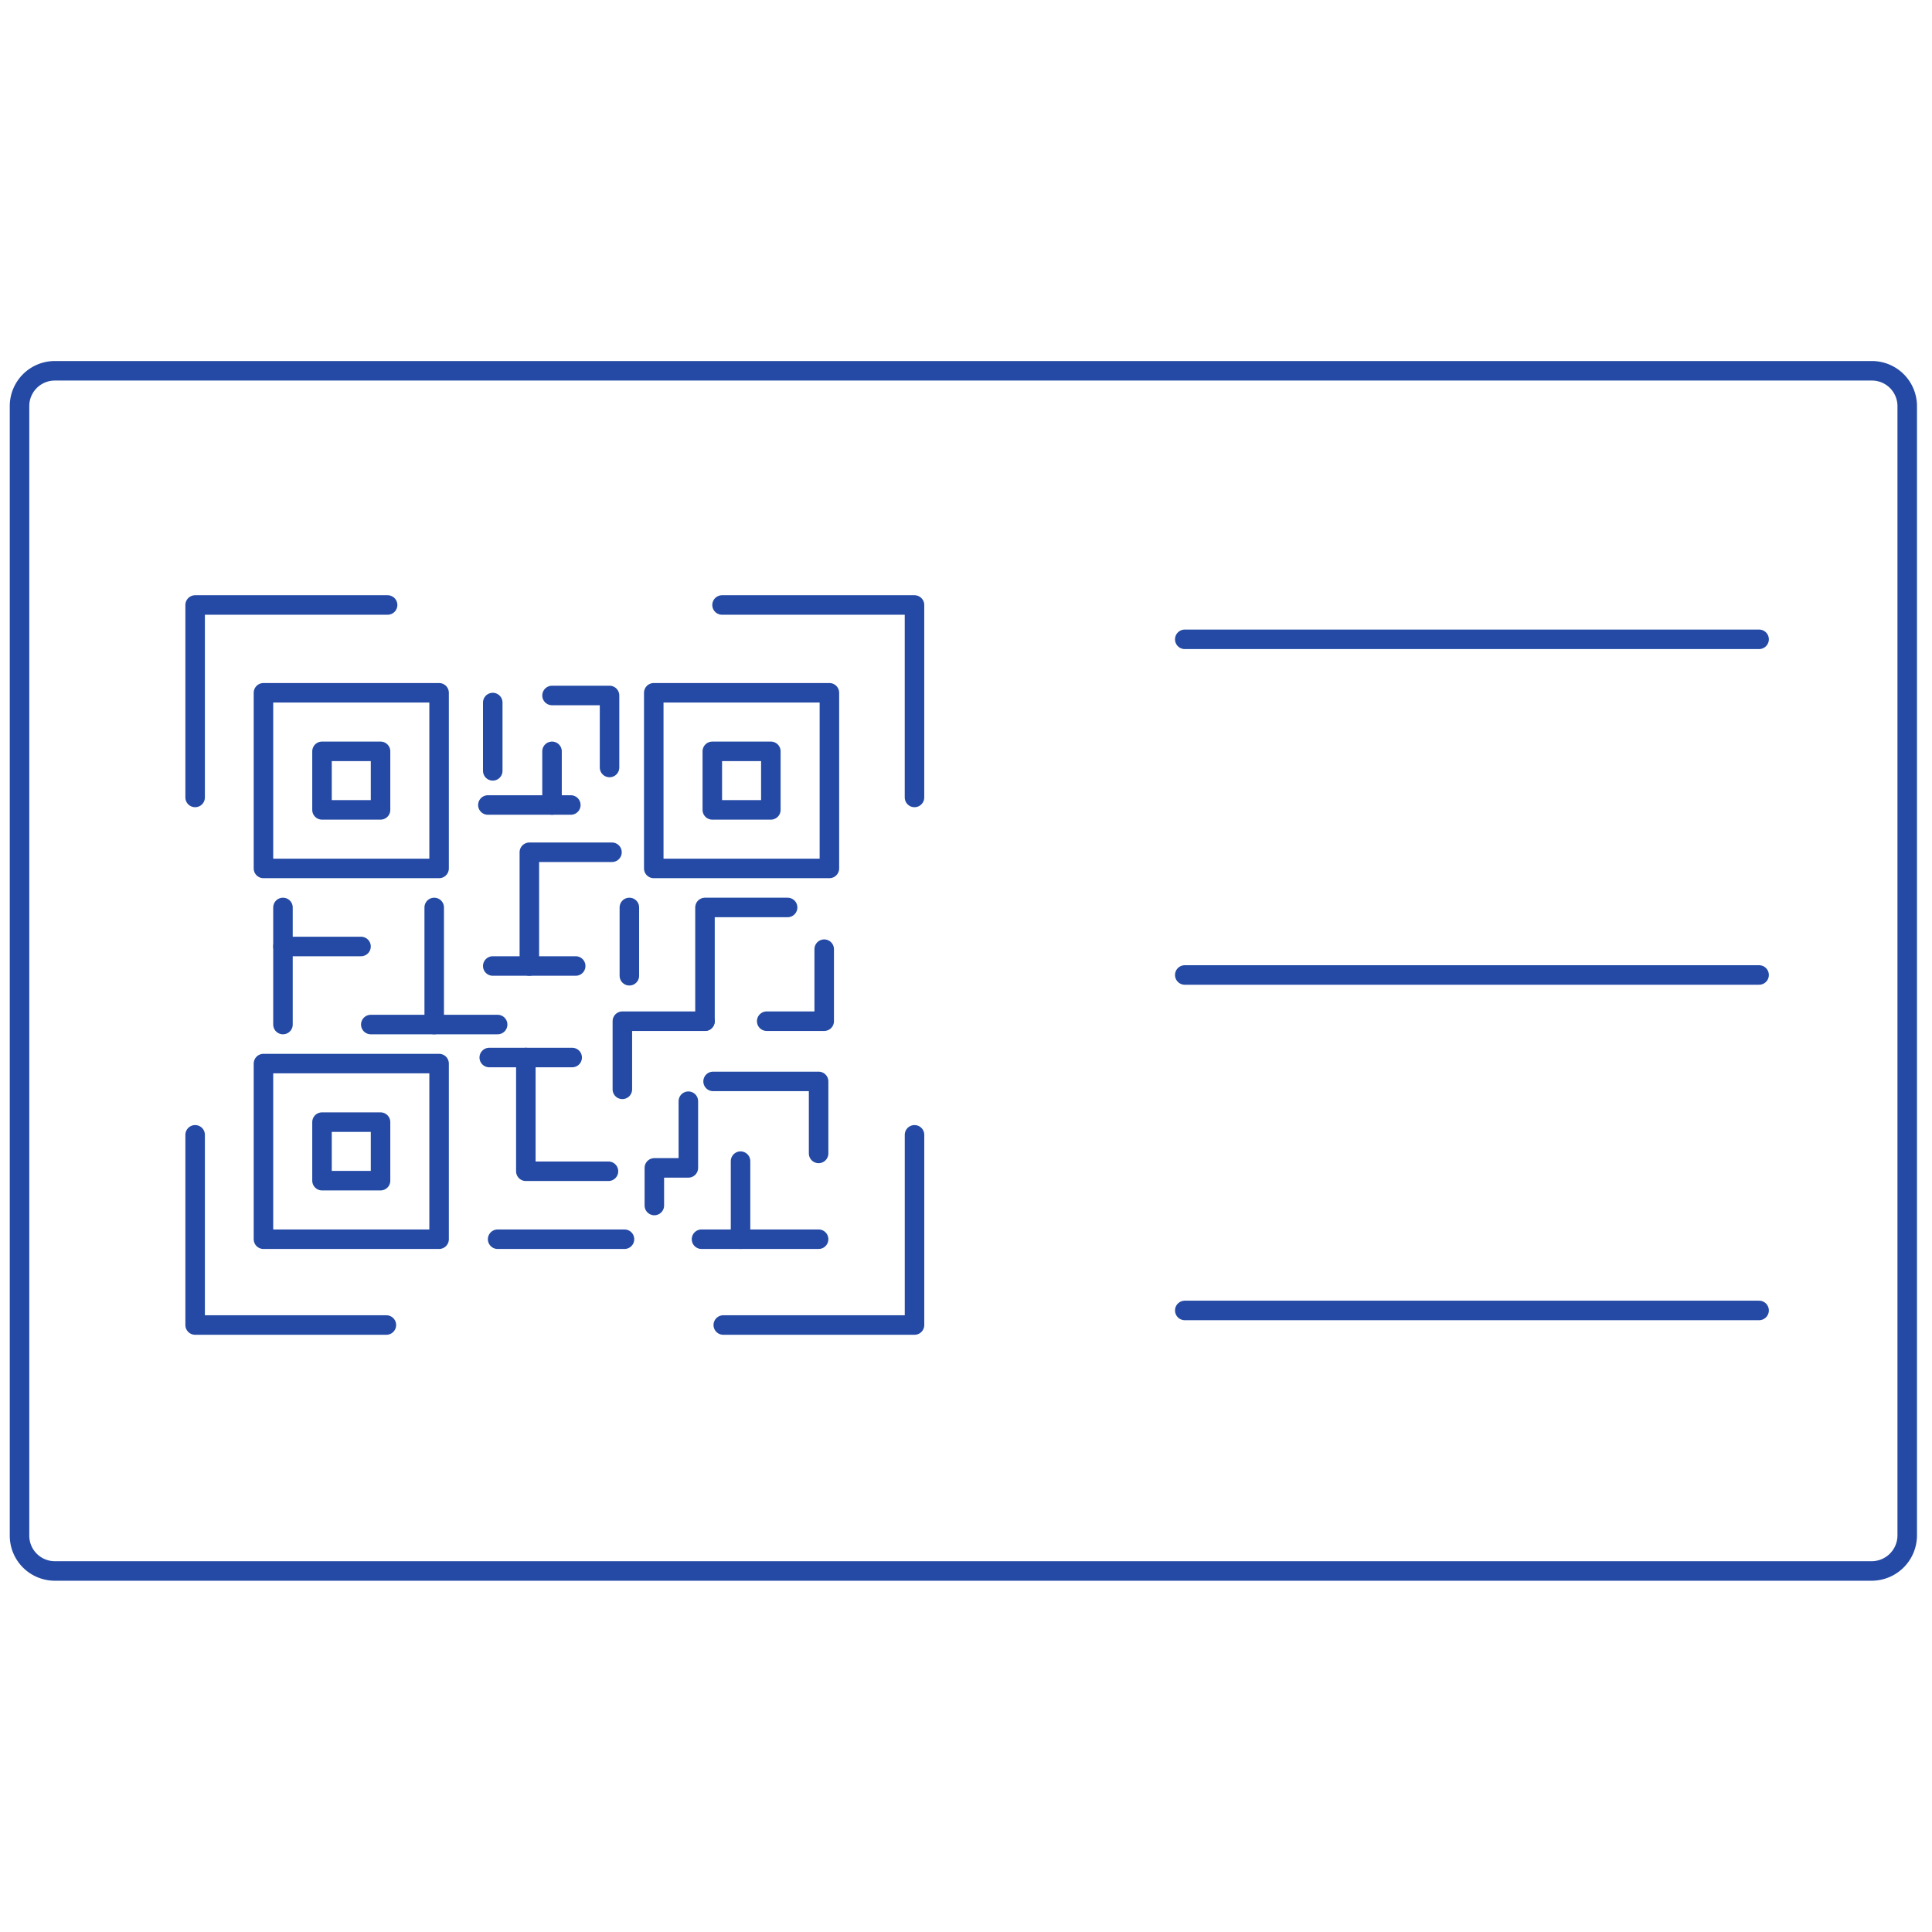 <svg xmlns="http://www.w3.org/2000/svg" viewBox="0 0 99 99">
  <g id="Group_1" data-name="Group 1" transform="translate(-700 -433)">
    <rect id="Rectangle_1" data-name="Rectangle 1" width="99" height="99" transform="translate(700 433)" fill="none"/>
    <g id="Group_6" data-name="Group 6" transform="translate(-211 -136)">
      <line id="Line_1" data-name="Line 1" x2="29.43" transform="translate(971.71 601.76)" fill="none" stroke="#244aa5" stroke-linecap="round" stroke-linejoin="round" stroke-miterlimit="10" stroke-width="1"/>
      <line id="Line_2" data-name="Line 2" x2="29.43" transform="translate(971.71 618.96)" fill="none" stroke="#244aa5" stroke-linecap="round" stroke-linejoin="round" stroke-miterlimit="10" stroke-width="1"/>
      <line id="Line_3" data-name="Line 3" x2="29.43" transform="translate(971.71 636.15)" fill="none" stroke="#244aa5" stroke-linecap="round" stroke-linejoin="round" stroke-miterlimit="10" stroke-width="1"/>
      <path id="Path_2" data-name="Path 2" d="M96.55,80.75H3.45a1.81,1.81,0,0,1-1.81-1.81V21.06a1.81,1.81,0,0,1,1.81-1.81H96.56a1.81,1.81,0,0,1,1.81,1.81V78.94a1.825,1.825,0,0,1-1.82,1.81Z" transform="translate(910.36 568.75)" fill="none" stroke="#244aa5" stroke-linecap="round" stroke-linejoin="round" stroke-miterlimit="10" stroke-width="1"/>
      <g id="Group_3" data-name="Group 3" transform="translate(106 78)">
        <g id="Rectangle_9" data-name="Rectangle 9" transform="translate(821 529)" fill="none" stroke="#244aa5" stroke-linecap="round" stroke-linejoin="round" stroke-width="1">
          <rect width="4" height="4" stroke="none"/>
          <rect x="0.5" y="0.5" width="3" height="3" fill="none"/>
        </g>
        <g id="Rectangle_10" data-name="Rectangle 10" transform="translate(841 529)" fill="none" stroke="#244aa5" stroke-linecap="round" stroke-linejoin="round" stroke-width="1">
          <rect width="4" height="4" stroke="none"/>
          <rect x="0.5" y="0.5" width="3" height="3" fill="none"/>
        </g>
        <g id="Rectangle_11" data-name="Rectangle 11" transform="translate(838 526)" fill="none" stroke="#244aa5" stroke-linecap="round" stroke-linejoin="round" stroke-width="1">
          <rect width="10" height="10" stroke="none"/>
          <rect x="0.5" y="0.5" width="9" height="9" fill="none"/>
        </g>
        <g id="Rectangle_12" data-name="Rectangle 12" transform="translate(818 526)" fill="none" stroke="#244aa5" stroke-linecap="round" stroke-linejoin="round" stroke-width="1">
          <rect width="10" height="10" stroke="none"/>
          <rect x="0.5" y="0.5" width="9" height="9" fill="none"/>
        </g>
        <g id="Rectangle_13" data-name="Rectangle 13" transform="translate(821 548)" fill="none" stroke="#244aa5" stroke-linecap="round" stroke-linejoin="round" stroke-width="1">
          <rect width="4" height="4" stroke="none"/>
          <rect x="0.5" y="0.5" width="3" height="3" fill="none"/>
        </g>
        <g id="Rectangle_14" data-name="Rectangle 14" transform="translate(818 545)" fill="none" stroke="#244aa5" stroke-linecap="round" stroke-linejoin="round" stroke-width="1">
          <rect width="10" height="10" stroke="none"/>
          <rect x="0.5" y="0.5" width="9" height="9" fill="none"/>
        </g>
        <g id="Group_1-2" data-name="Group 1">
          <line id="Line_4" data-name="Line 4" y2="6" transform="translate(819.5 537.5)" fill="none" stroke="#244aa5" stroke-linecap="round" stroke-width="1"/>
          <line id="Line_5" data-name="Line 5" x2="4" transform="translate(819.5 539.5)" fill="none" stroke="#244aa5" stroke-linecap="round" stroke-width="1"/>
        </g>
        <line id="Line_6" data-name="Line 6" x2="6.5" transform="translate(824 543.5)" fill="none" stroke="#244aa5" stroke-linecap="round" stroke-width="1"/>
        <line id="Line_7" data-name="Line 7" x2="6.5" transform="translate(830.5 554.5)" fill="none" stroke="#244aa5" stroke-linecap="round" stroke-width="1"/>
        <line id="Line_8" data-name="Line 8" y2="6" transform="translate(827.25 537.5)" fill="none" stroke="#244aa5" stroke-linecap="round" stroke-width="1"/>
        <line id="Line_10" data-name="Line 10" y2="3.5" transform="translate(830.25 527)" fill="none" stroke="#244aa5" stroke-linecap="round" stroke-width="1"/>
        <line id="Line_11" data-name="Line 11" y2="2.75" transform="translate(833.287 529.5)" fill="none" stroke="#244aa5" stroke-linecap="round" stroke-width="1"/>
        <line id="Line_12" data-name="Line 12" x2="4.25" transform="translate(830.25 540.5)" fill="none" stroke="#244aa5" stroke-linecap="round" stroke-width="1"/>
        <line id="Line_13" data-name="Line 13" x2="4.25" transform="translate(830 532.25)" fill="none" stroke="#244aa5" stroke-linecap="round" stroke-width="1"/>
        <path id="Path_25" data-name="Path 25" d="M832.125,540.5v-5.828h4.234" fill="none" stroke="#244aa5" stroke-linecap="round" stroke-linejoin="round" stroke-width="1"/>
        <line id="Line_14" data-name="Line 14" y2="3.5" transform="translate(837.25 537.5)" fill="none" stroke="#244aa5" stroke-linecap="round" stroke-width="1"/>
        <path id="Path_26" data-name="Path 26" d="M832.125,540.5v-5.828h4.234" transform="translate(9 2.828)" fill="none" stroke="#244aa5" stroke-linecap="round" stroke-linejoin="round" stroke-width="1"/>
        <path id="Path_27" data-name="Path 27" d="M836.359,536.81v3.69h-2.947" transform="translate(10.875 2.828)" fill="none" stroke="#244aa5" stroke-linecap="round" stroke-linejoin="round" stroke-width="1"/>
        <path id="Path_28" data-name="Path 28" d="M832.125,538.164v-3.492h4.234" transform="translate(4.766 8.656)" fill="none" stroke="#244aa5" stroke-linecap="round" stroke-linejoin="round" stroke-width="1"/>
        <path id="Path_29" data-name="Path 29" d="M836.359,540.5v-3.69h-5.407" transform="translate(10.588 9.604)" fill="none" stroke="#244aa5" stroke-linecap="round" stroke-linejoin="round" stroke-width="1"/>
        <g id="Group_2" data-name="Group 2" transform="translate(846.947 550.5) rotate(90)">
          <line id="Line_4-2" data-name="Line 4" y1="6" transform="translate(4)" fill="none" stroke="#244aa5" stroke-linecap="round" stroke-width="1"/>
          <line id="Line_5-2" data-name="Line 5" x1="4" transform="translate(0 4)" fill="none" stroke="#244aa5" stroke-linecap="round" stroke-width="1"/>
        </g>
        <line id="Line_15" data-name="Line 15" x2="4.25" transform="translate(830.07 545.19)" fill="none" stroke="#244aa5" stroke-linecap="round" stroke-width="1"/>
        <path id="Path_30" data-name="Path 30" d="M832.125,534.672V540.5h4.234" transform="translate(-0.18 10.518)" fill="none" stroke="#244aa5" stroke-linecap="round" stroke-linejoin="round" stroke-width="1"/>
        <path id="Path_31" data-name="Path 31" d="M840.273,548.1v3.417H838.53v1.928" transform="translate(0 -0.672)" fill="none" stroke="#244aa5" stroke-linecap="round" stroke-linejoin="round" stroke-width="1"/>
        <path id="Path_36" data-name="Path 36" d="M836.359,540.5v-3.69h-2.947" transform="translate(-0.125 -10.172)" fill="none" stroke="#244aa5" stroke-linecap="round" stroke-linejoin="round" stroke-width="1"/>
      </g>
      <g id="Group_5" data-name="Group 5" transform="translate(0.431 -0.051)">
        <path id="Path_32" data-name="Path 32" d="M777.51,534.024h9.862v9.862" transform="translate(170.058 66.028)" fill="none" stroke="#244aa5" stroke-linecap="round" stroke-linejoin="round" stroke-width="1"/>
        <path id="Path_33" data-name="Path 33" d="M787.373,561.174v9.746h-9.8" transform="translate(170.058 66.028)" fill="none" stroke="#244aa5" stroke-linecap="round" stroke-linejoin="round" stroke-width="1"/>
        <path id="Path_34" data-name="Path 34" d="M787.373,534.024H777.51v9.862" transform="translate(143.058 66.028)" fill="none" stroke="#244aa5" stroke-linecap="round" stroke-linejoin="round" stroke-width="1"/>
        <path id="Path_35" data-name="Path 35" d="M777.568,561.174v9.746h9.8" transform="translate(143 66.028)" fill="none" stroke="#244aa5" stroke-linecap="round" stroke-linejoin="round" stroke-width="1"/>
      </g>
    </g>
  </g>
</svg>
